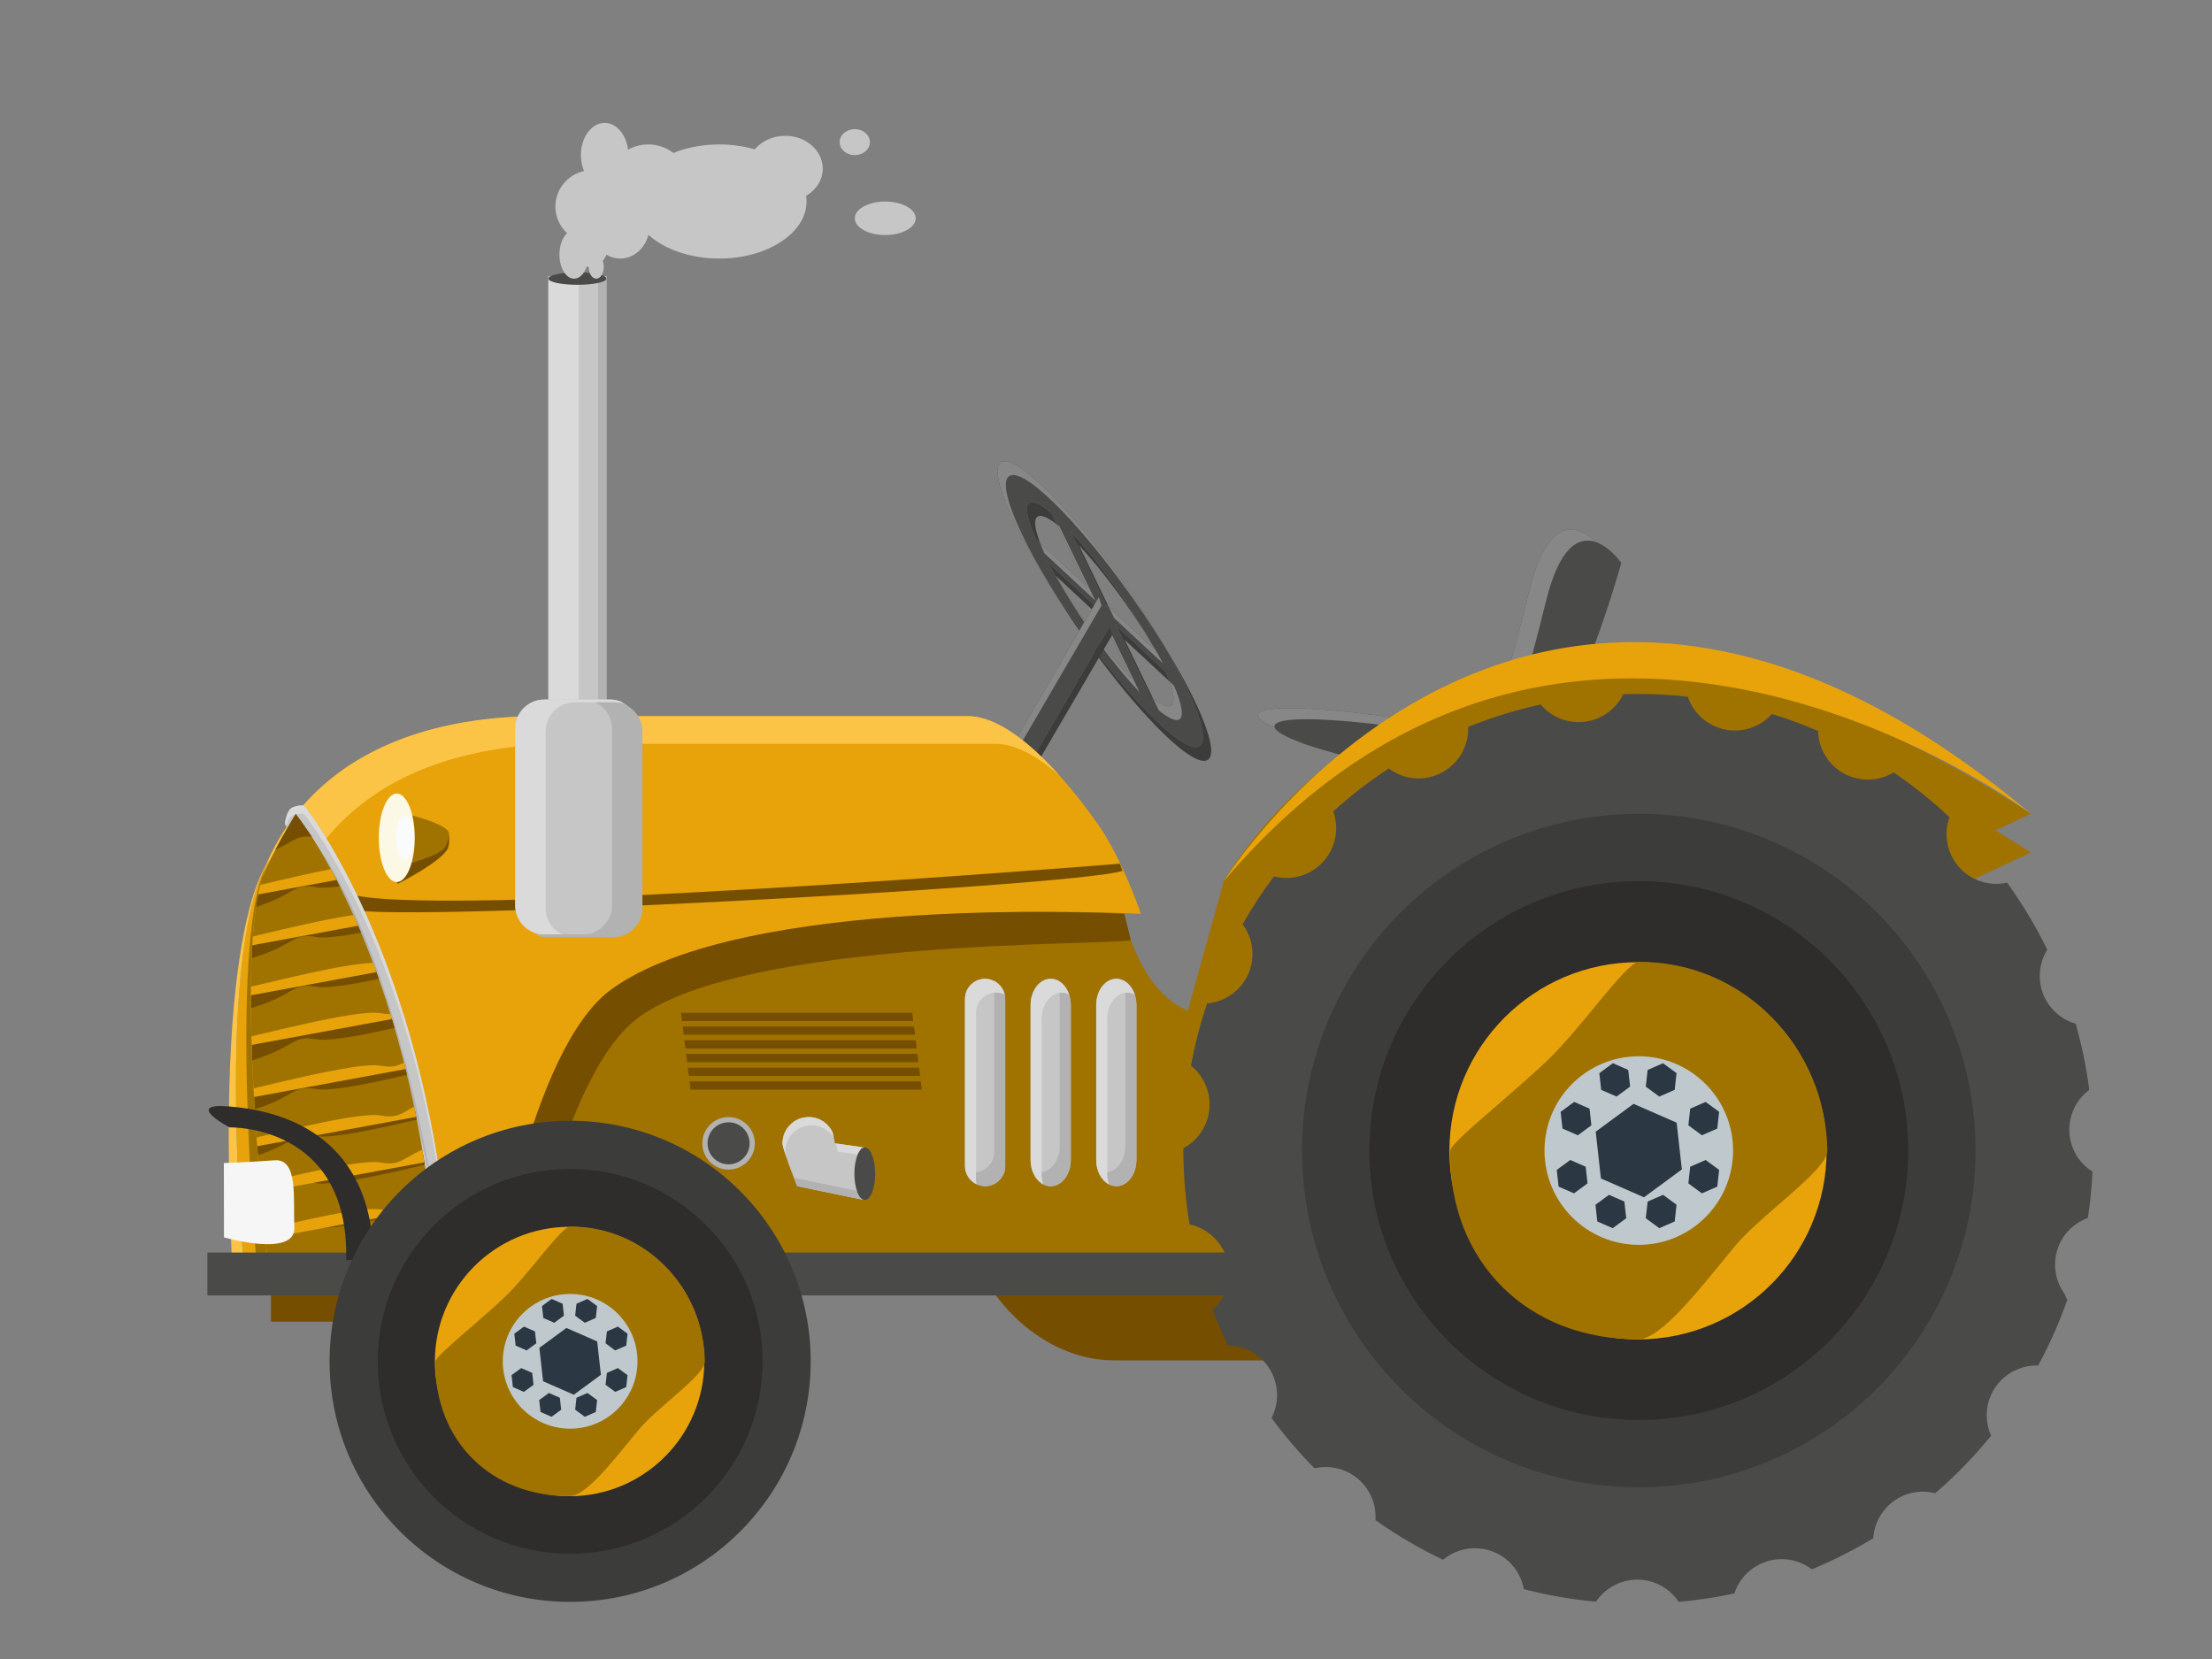 <?xml version="1.0" encoding="UTF-8"?>
<svg id="Layer_1" data-name="Layer 1" xmlns="http://www.w3.org/2000/svg" xmlns:xlink="http://www.w3.org/1999/xlink" viewBox="0 0 800 600">
  <rect x="0" y="0" width="800" height="600" fill="#808080" stroke="none"/>
  <defs>
    <clipPath id="clippath">
      <path d="M106.93,294.31s45.01,54.65,51.54,173.67l-69.47,.02s-4.37-110.52,3.44-143.82c2.35-10.04,14.49-29.86,14.49-29.86Z" style="fill: none;"/>
    </clipPath>
  </defs>
  <g>
    <path d="M402.49,205.53c-20.35-27.63-38.9-44.23-41.43-37.07-2.53,7.16,11.92,35.37,32.27,63,20.35,27.63,38.9,44.23,41.43,37.07,2.53-7.16-11.92-35.37-32.27-63Zm21.75,48.71c-1.81,5.11-15.05-6.74-29.59-26.48-14.54-19.74-24.86-39.89-23.05-45,1.81-5.11,15.05,6.74,29.59,26.48s24.86,39.89,23.05,45Z" style="fill: #4a4a49;"/>
    <rect x="396.88" y="178.82" width="3.38" height="81.46" transform="translate(-55.82 195.36) rotate(-25.8)" style="fill: #4a4a49;"/>
    <polygon points="374.13 198.88 374.13 194.55 421.76 238.79 421.77 243.13 374.13 198.88" style="fill: #4a4a49;"/>
  </g>
  <g>
    <path d="M401.01,219.52l1.94,4.02,17.7,16.44c-1.67-3.11-3.61-6.45-5.75-9.91,.98,1.68,1.91,3.33,2.75,4.91l-16.64-15.45Z" style="fill: #878787;"/>
    <path d="M424.23,254.24c-.73,2.08-3.36,1.35-7.19-1.57l2.06,4.26c4.34,3.52,7.34,4.55,8.13,2.3,.68-1.92-.36-5.97-2.68-11.32l-1.59-1.48c1.3,3.6,1.79,6.32,1.27,7.79Z" style="fill: #878787;"/>
    <path d="M394.64,227.76c-3.9-5.3-7.5-10.63-10.65-15.69,3.77,6.48,8.43,13.61,13.65,20.69,5.16,7.01,10.16,13.02,14.54,17.63l-12.24-25.33-1.06-.98,10.3,21.31c-4.38-4.61-9.38-10.62-14.54-17.63Z" style="fill: #878787;"/>
    <path d="M396.14,217.2l-12.92-26.72c-.33-.27-.65-.53-.96-.78l10.88,22.5-16.92-15.71c.44,1.14,.93,2.34,1.51,3.62l18.41,17.1Z" style="fill: #878787;"/>
    <path d="M364.06,173.46c2.53-7.16,21.08,9.44,41.43,37.07,5.79,7.87,11.11,15.78,15.69,23.24-5.2-8.87-11.58-18.59-18.69-28.24-20.35-27.63-38.9-44.23-41.43-37.07-1.81,5.12,5.07,21.02,16.59,39.77-9.68-16.53-15.23-30.11-13.59-34.77Z" style="fill: #878787;"/>
    <path d="M381.83,208.24l17.05,15.84-1.94-4.02-18.11-16.82c1.53,2.8,3.27,5.76,5.17,8.82-.76-1.3-1.49-2.58-2.17-3.82Z" style="fill: #3c3c3b;"/>
    <path d="M403.76,226.4l12.35,25.54c.32,.26,.63,.5,.94,.74l-10.29-21.28,16.2,15.05c-.4-1.1-.86-2.27-1.41-3.52l-17.79-16.53Z" style="fill: #3c3c3b;"/>
    <path d="M374.59,187.76c.76-2.16,3.58-1.28,7.67,1.94l-2.04-4.22c-4.61-3.85-7.81-5.05-8.63-2.72-.72,2.04,.5,6.49,3.14,12.35l1.49,1.38c-1.56-4.06-2.19-7.13-1.63-8.73Z" style="fill: #3c3c3b;"/>
    <path d="M421.17,233.77c9.68,16.53,15.23,30.1,13.59,34.76-2.53,7.16-21.08-9.44-41.43-37.07-5.79-7.87-11.11-15.78-15.69-23.24,5.2,8.87,11.58,18.59,18.69,28.24,20.35,27.63,38.9,44.23,41.43,37.07,1.81-5.12-5.07-21.02-16.59-39.76Z" style="fill: #3c3c3b;"/>
    <path d="M401.01,219.52l-10.76-22.26c4.23,4.52,9.01,10.3,13.93,16.98,3.94,5.35,7.56,10.72,10.72,15.82-3.78-6.51-8.46-13.69-13.72-20.82-4.92-6.68-9.7-12.46-13.93-16.98l12.7,26.28,1.06,.98Z" style="fill: #3c3c3b;"/>
  </g>
  <polygon points="340.27 331.07 332.38 327.47 397.39 215.98 401.28 226.58 340.27 331.07" style="fill: #4a4a49;"/>
  <polygon points="397.39 215.98 332.38 327.47 334.55 328.46 398.39 218.98 397.39 215.98" style="fill: #878787;"/>
  <polygon points="401.22 226.69 340.27 331.07 334.55 328.46 333.38 330.47 341.27 334.07 402.28 229.58 401.22 226.69" style="fill: #3c3c3b;"/>
  <rect x="349" y="384" width="238" height="108" rx="54" ry="54" style="fill: #754e00;"/>
  <path d="M171.47,452.98l-74.47,.02s-4.37-110.52,3.44-143.82" style="fill: #e8a30a;"/>
  <path d="M469,468H88v-111.21c0-65.06,46.74-93.79,111.79-93.79h154.21c16,0,45.87,38.6,50,58.97,14,69.03,54.61,38.53,54.61,38.53l10.39,107.5Z" style="fill: #a07200;"/>
  <path d="M178,468H88v-111.21c0-65.06,42.74-97.79,107.79-97.79h154.21c16,0,35,22,47,38.97,8.85,12.51,15.61,32.53,15.61,32.53,0,0-143.65-7.62-191.61,27.43-29.58,21.61-43,110.07-43,110.07Z" style="fill: #e8a30a;"/>
  <path d="M405.04,312.36s-254.79,20.64-279.42,10.64l1.06,5.46c1.25,5.99,261.48-7.72,279.31-13.49l-.96-2.61Z" style="fill: #754e00;"/>
  <path d="M205.79,269h154.21c7.41,0,15.46,4.72,23.17,11.48-10.4-11.61-22.46-21.48-33.17-21.48H195.79c-65.06,0-107.79,32.74-107.79,97.79v111.21h10v-101.21c0-65.06,42.74-97.79,107.79-97.79Z" style="fill: #fcc447;"/>
  <path d="M103.24,298.36c-.53-.65,.51-4.19,1.47-5.47,1.34-1.79,5.21-1.58,5.21-1.58,0,0,47.01,57.65,53.54,176.67l-7.47,.02s-12-120-52.76-169.64Z" style="fill: #c6c6c6;"/>
  <path d="M406.61,330.5s-137.65-7.62-185.61,27.43c-29.58,21.61-43,110.07-43,110.07H98v10h90s13.42-88.46,43-110.07c38.96-28.47,169-25.93,178.01-27.9,.02,0-2.4-9.53-2.4-9.53Z" style="fill: #754e00;"/>
  <path d="M109.93,294.31s46.21,56.69,53.36,173.67h.18c-6.53-119.02-53.54-176.67-53.54-176.67,0,0-3.87-.21-5.21,1.58-.96,1.28-2,4.82-1.47,5.47,.08,.1,.16,.2,.24,.3,.32-1.07,.78-2.17,1.23-2.77,1.34-1.79,5.21-1.58,5.21-1.58Z" style="fill: #dadada;"/>
  <path d="M162,468s-11.96-119.53-52.52-169.34c-.36,1.2-.52,2.36-.24,2.7,40.76,49.64,52.76,169.64,52.76,169.64l7.47-.02c-.06-1.01-.12-2-.18-3l-7.29,.02Z" style="fill: #b2b2b2;"/>
  <g style="clip-path: url(#clippath);">
    <g>
      <g>
        <rect x="79.88" y="439.01" width="92" height="18" transform="translate(-79.19 30.27) rotate(-10.45)" style="fill: #a07200;"/>
        <path d="M79.96,452.63c3.14,.39,7.15,.16,12.16-1.44,15.16-4.83,13.44-8.86,22.35-7.31,8.91,1.55,46.44-8.71,52.97-9.77,1.01-.16,1.81-.51,2.49-.94l-.43-2.35-90.47,16.69,.95,5.12Z" style="fill: #754e00;"/>
        <path d="M172.04,444.67c-3.14-.39-7.15-.16-12.16,1.44-15.16,4.83-13.44,8.86-22.35,7.31-8.91-1.55-46.44,8.71-52.97,9.77-1.01,.16-1.81,.51-2.49,.94l.43,2.35,90.47-16.69-.95-5.12Z" style="fill: #e8a30a;"/>
      </g>
      <g>
        <rect x="79.88" y="423.01" width="92" height="18" transform="translate(-76.28 30) rotate(-10.45)" style="fill: #a07200;"/>
        <path d="M79.96,436.63c3.14,.39,7.15,.16,12.16-1.44,15.16-4.83,13.44-8.86,22.35-7.31,8.91,1.55,46.44-8.71,52.97-9.77,1.01-.16,1.81-.51,2.49-.94l-.43-2.35-90.47,16.69,.95,5.12Z" style="fill: #754e00;"/>
        <path d="M172.04,428.67c-3.14-.39-7.15-.16-12.16,1.44-15.16,4.83-13.44,8.86-22.35,7.31-8.91-1.55-46.44,8.71-52.97,9.77-1.01,.16-1.81,.51-2.49,.94l.43,2.35,90.47-16.69-.95-5.12Z" style="fill: #e8a30a;"/>
      </g>
      <g>
        <rect x="79.88" y="406.01" width="92" height="18" transform="translate(-73.2 29.72) rotate(-10.45)" style="fill: #a07200;"/>
        <path d="M79.96,419.63c3.14,.39,7.15,.16,12.16-1.44,15.16-4.83,13.44-8.86,22.35-7.31,8.91,1.55,46.44-8.71,52.97-9.77,1.01-.16,1.81-.51,2.49-.94l-.43-2.35-90.47,16.69,.95,5.12Z" style="fill: #754e00;"/>
        <path d="M172.04,411.67c-3.14-.39-7.15-.16-12.16,1.44-15.16,4.83-13.44,8.86-22.35,7.31-8.91-1.55-46.44,8.71-52.97,9.77-1.01,.16-1.81,.51-2.49,.94l.43,2.35,90.47-16.69-.95-5.12Z" style="fill: #e8a30a;"/>
      </g>
      <g>
        <rect x="79.88" y="389.01" width="92" height="18" transform="translate(-70.12 29.44) rotate(-10.45)" style="fill: #a07200;"/>
        <path d="M79.96,402.63c3.14,.39,7.15,.16,12.16-1.44,15.16-4.83,13.44-8.86,22.35-7.31,8.91,1.55,46.44-8.71,52.97-9.77,1.01-.16,1.81-.51,2.49-.94l-.43-2.35-90.47,16.69,.95,5.12Z" style="fill: #754e00;"/>
        <path d="M172.04,394.67c-3.14-.39-7.15-.16-12.16,1.44-15.16,4.83-13.44,8.86-22.35,7.31-8.91-1.55-46.44,8.71-52.97,9.77-1.01,.16-1.81,.51-2.49,.94l.43,2.35,90.47-16.69-.95-5.12Z" style="fill: #e8a30a;"/>
      </g>
      <g>
        <rect x="79.88" y="371.01" width="92" height="18" transform="translate(-66.85 29.14) rotate(-10.45)" style="fill: #a07200;"/>
        <path d="M79.96,384.63c3.14,.39,7.15,.16,12.16-1.44,15.16-4.83,13.44-8.86,22.35-7.31,8.91,1.55,46.44-8.71,52.97-9.77,1.01-.16,1.81-.51,2.49-.94l-.43-2.35-90.47,16.69,.95,5.12Z" style="fill: #754e00;"/>
        <path d="M172.04,376.67c-3.14-.39-7.15-.16-12.16,1.44-15.16,4.83-13.44,8.86-22.35,7.31-8.91-1.55-46.44,8.71-52.97,9.77-1.01,.16-1.81,.51-2.49,.94l.43,2.35,90.47-16.69-.95-5.12Z" style="fill: #e8a30a;"/>
      </g>
      <g>
        <rect x="79.88" y="352.01" width="92" height="18" transform="translate(-63.4 28.83) rotate(-10.45)" style="fill: #a07200;"/>
        <path d="M79.96,365.63c3.14,.39,7.15,.16,12.16-1.44,15.16-4.83,13.44-8.86,22.35-7.31,8.91,1.55,46.44-8.71,52.97-9.77,1.01-.16,1.81-.51,2.49-.94l-.43-2.35-90.47,16.69,.95,5.12Z" style="fill: #754e00;"/>
        <path d="M172.04,357.67c-3.14-.39-7.15-.16-12.16,1.44-15.16,4.83-13.44,8.86-22.35,7.31-8.91-1.55-46.44,8.71-52.97,9.77-1.01,.16-1.81,.51-2.49,.94l.43,2.35,90.47-16.69-.95-5.12Z" style="fill: #e8a30a;"/>
      </g>
      <g>
        <rect x="79.88" y="334.01" width="92" height="18" transform="translate(-60.14 28.53) rotate(-10.45)" style="fill: #a07200;"/>
        <path d="M79.96,347.63c3.14,.39,7.15,.16,12.16-1.44,15.16-4.83,13.44-8.86,22.35-7.31,8.91,1.55,46.44-8.71,52.97-9.77,1.01-.16,1.81-.51,2.49-.94l-.43-2.35-90.47,16.69,.95,5.12Z" style="fill: #754e00;"/>
        <path d="M172.04,339.67c-3.14-.39-7.15-.16-12.16,1.44-15.16,4.83-13.44,8.86-22.35,7.31-8.91-1.55-46.44,8.71-52.97,9.77-1.01,.16-1.81,.51-2.49,.94l.43,2.35,90.47-16.69-.95-5.12Z" style="fill: #e8a30a;"/>
      </g>
      <g>
        <rect x="79.88" y="316.01" width="92" height="18" transform="translate(-56.87 28.23) rotate(-10.45)" style="fill: #a07200;"/>
        <path d="M79.96,329.63c3.14,.39,7.15,.16,12.16-1.44,15.16-4.83,13.44-8.86,22.35-7.31,8.91,1.55,46.44-8.71,52.97-9.77,1.01-.16,1.81-.51,2.49-.94l-.43-2.35-90.47,16.69,.95,5.12Z" style="fill: #754e00;"/>
        <path d="M172.04,321.67c-3.14-.39-7.15-.16-12.16,1.44-15.16,4.83-13.44,8.86-22.35,7.31-8.91-1.55-46.44,8.71-52.97,9.77-1.01,.16-1.81,.51-2.49,.94l.43,2.35,90.47-16.69-.95-5.12Z" style="fill: #e8a30a;"/>
      </g>
      <g>
        <rect x="79.88" y="298.01" width="92" height="18" transform="translate(-53.61 27.93) rotate(-10.45)" style="fill: #a07200;"/>
        <path d="M79.96,311.63c3.14,.39,7.15,.16,12.16-1.44,15.16-4.83,13.44-8.86,22.35-7.31,8.91,1.55,46.44-8.71,52.97-9.77,1.01-.16,1.81-.51,2.49-.94l-.43-12.35-90.47,16.69,.95,15.12Z" style="fill: #754e00;"/>
        <path d="M172.04,303.67c-3.14-.39-7.15-.16-12.16,1.44-15.16,4.83-13.44,8.86-22.35,7.31-8.91-1.55-46.44,8.71-52.97,9.77-1.01,.16-1.81,.51-2.49,.94l.43,2.35,90.47-16.69-.95-5.12Z" style="fill: #e8a30a;"/>
      </g>
    </g>
  </g>
  <path d="M98.11,310.19s-21.11,19.81-9.11,157.81l8.28-8.2s-15.28-127.8,.83-149.61Z" style="fill: #e8a30a;"/>
  <path d="M98.06,310.24c-16.65,21.54-5.03,149.46-5.03,149.46l-4.39,4.1c.12,1.39,.23,2.78,.35,4.2l8.28-8.2s-15.28-127.8,.83-149.61c0,0-.02,.02-.05,.05Z" style="fill: #a07200;"/>
  <path d="M98.06,310.24s.03-.05,.05-.07c0,0-21.67,19.2-13.59,157.49l4.12-3.86c-10.89-130.4,8.32-152.42,9.42-153.56Z" style="fill: #fcc447;"/>
  <rect x="75" y="453" width="539" height="15.5" style="fill: #4a4a49;"/>
  <path d="M83,407.74s43.39-1.3,42.2,47.98h9.43s5.38-50.72-51.62-55.55c-16.97-1.44,0,7.57,0,7.57Z" style="fill: #2e2d2c;"/>
  <g>
    <circle cx="206.2" cy="492.34" r="87" style="fill: #3c3c3b;"/>
    <circle cx="206.2" cy="492.34" r="69.6" style="fill: #2e2d2c;"/>
    <circle cx="206" cy="492.41" r="48.72" style="fill: #e8a30a;"/>
    <path d="M254.92,492.34c.08,5.06-17.15,16.49-24.05,24.9-8.94,10.88-18.85,23.75-24.67,23.82-28.2,.34-49.2-19.66-48.72-48.72,.03-1.99,15.8-14.4,25.12-23.28,8.74-8.33,20.4-25.42,23.6-25.44,26.8-.22,48.28,21.82,48.72,48.72Z" style="fill: #a07200;"/>
    <circle cx="206.2" cy="492.34" r="24.36" style="fill: #bfc9cd;"/>
    <polygon points="202.96 509.83 199.46 512.4 195.49 510.66 195.01 506.35 198.5 503.78 202.48 505.52 202.96 509.83" style="fill: #2b3844;"/>
    <polygon points="192.96 500.83 189.46 503.4 185.49 501.66 185.01 497.35 188.5 494.78 192.48 496.52 192.96 500.83" style="fill: #2b3844;"/>
    <polygon points="193.96 485.83 190.46 488.4 186.49 486.66 186.01 482.35 189.5 479.78 193.48 481.52 193.96 485.83" style="fill: #2b3844;"/>
    <polygon points="217.33 497.22 207.54 504.42 196.41 499.55 195.07 487.47 204.85 480.27 215.98 485.14 217.33 497.22" style="fill: #2b3844;"/>
    <polygon points="203.96 475.83 200.46 478.4 196.49 476.66 196.01 472.35 199.5 469.78 203.48 471.52 203.96 475.83" style="fill: #2b3844;"/>
    <polygon points="208.01 509.83 211.5 512.4 215.48 510.66 215.96 506.35 212.46 503.78 208.49 505.52 208.01 509.83" style="fill: #2b3844;"/>
    <polygon points="219.01 500.83 222.5 503.4 226.48 501.66 226.96 497.35 223.46 494.78 219.49 496.52 219.01 500.83" style="fill: #2b3844;"/>
    <polygon points="219.01 485.83 222.5 488.4 226.48 486.66 226.96 482.35 223.46 479.78 219.49 481.52 219.01 485.83" style="fill: #2b3844;"/>
    <polygon points="208.01 475.83 211.5 478.4 215.48 476.66 215.96 472.35 212.46 469.78 208.49 471.52 208.01 475.83" style="fill: #2b3844;"/>
  </g>
  <path d="M161.97,300c-2.6-5.01-18.47-13-18.47-13v32s15.84-7.16,18.47-12c.83-1.54,.81-5.44,0-7Z" style="fill: #a07200;"/>
  <path d="M160.72,306.74c-2.61,2.92-12,5.46-17.2,6.68l.23,6.27s15.57-7.75,18.01-12.69c.43-.88,.56-2.47,.45-3.98-.29,1.48-.85,2.99-1.5,3.72Z" style="fill: #754e00;"/>
  <path d="M161.8,300.28c.53,.56,1.04,1.61,1.42,2.74-.06-1.2-.28-2.34-.65-3.03-2.68-4.97-18.67-12.72-18.67-12.72l.1,6.43c5.32,1.18,15.02,3.66,17.8,6.57Z" style="fill: #e8a30a;"/>
  <ellipse cx="143.5" cy="303" rx="6.5" ry="16" style="fill: #fcf8e6;"/>
  <ellipse cx="146.5" cy="303" rx="3.25" ry="8" style="fill: #fafbfc;"/>
  <path d="M580.37,199.59s-17.54-25.26-27.17,13.57c-15.9,64.09-14.98,50.61-56.83,45.33-41.86-5.27-50.98-1.11-32.04,6.05s76.35,18.21,76.35,18.21c0,0,20.33-15.73,39.7-83.16Z" style="fill: #4a4a49;"/>
  <path d="M580.37,199.59s-17.54-25.26-27.17,13.57c-15.9,64.09-14.98,50.61-56.83,45.33-41.86-5.27-50.98-1.11-32.04,6.05s76.35,18.21,76.35,18.21c0,0,20.33-15.73,39.7-83.16Z" style="fill: #878787;"/>
  <path d="M586.37,203.59s-17.54-25.26-27.17,13.57c-15.9,64.09-14.98,50.61-56.83,45.33-41.86-5.27-50.98-1.11-32.04,6.05s76.35,18.21,76.35,18.21c0,0,20.33-15.73,39.7-83.16Z" style="fill: #4a4a49;"/>
  <rect x="198.33" y="100" width="21" height="219" style="fill: #c6c6c6;"/>
  <path d="M734.48,294.31l-51.95,24.36-254.53,52.5,14.62-52.5s87.34-157.05,291.86-24.36Z" style="fill: #a07200;"/>
  <path d="M734.48,308.31l-51.95,24.36-254.53,52.5,14.62-52.5s87.34-157.05,291.86-24.36Z" style="fill: #a07200;"/>
  <path d="M442.62,318.67s110.34-177.05,291.86-24.36c0,0-165.23-124.97-291.86,24.36Z" style="fill: #e8a30a;"/>
  <polygon points="219.33 101 219.33 100 198.33 100 198.33 319 209.33 319 209.33 101 219.33 101" style="fill: #dadada;"/>
  <polygon points="216.33 101 216.33 319 219.33 320 219.33 101 216.33 101" style="fill: #b2b2b2;"/>
  <ellipse cx="208.83" cy="100.75" rx="10.5" ry="2.25" style="fill: #4a4a49;"/>
  <g>
    <path d="M283.94,49.13c-4.52,0-8.51,1.93-10.99,4.88-3.92-1.14-8.25-1.78-12.81-1.78-6.09,0-11.77,1.13-16.6,3.08-2.54-1.93-5.68-3.08-9.1-3.08-2.64,0-5.12,.68-7.29,1.89-.7-5.49-4.22-9.67-8.47-9.67-4.75,0-8.6,5.22-8.6,11.65,0,2.1,.42,4.06,1.13,5.76-5.91,1.31-10.34,6.56-10.34,12.85,0,3.81,1.63,7.23,4.22,9.63-1.64,1.49-2.76,4.38-2.76,7.7,0,4.84,2.37,8.76,5.29,8.76,1.97,0,3.68-1.78,4.59-4.42,.23,.07,.46,.13,.7,.17,.01,2.35,1.23,4.24,2.73,4.24s2.73-1.92,2.73-4.28c0-.78-.14-1.5-.37-2.13,.53-.65,.99-1.41,1.34-2.26,1.48,.88,3.18,1.39,4.97,1.39,4.85,0,8.93-3.63,10.2-8.59,5.73,5.2,15.07,8.59,25.62,8.59,17.44,0,31.57-9.25,31.57-20.65,0-.68-.05-1.36-.15-2.03,3.63-2.13,6.01-5.75,6.01-9.85,0-6.56-6.1-11.88-13.62-11.88Z" style="fill: #c6c6c6;"/>
    <ellipse cx="309.14" cy="51.41" rx="5.47" ry="4.7" style="fill: #c6c6c6;"/>
    <ellipse cx="320.16" cy="78.95" rx="11.01" ry="6.06" style="fill: #c6c6c6;"/>
  </g>
  <rect x="186.33" y="253" width="45" height="85" rx="10.53" ry="10.53" style="fill: #c6c6c6;"/>
  <path d="M197.33,328.47v-63.93c0-5.82,4.72-10.53,10.53-10.53h17.39c-1.36-.63-2.86-1-4.46-1h-23.93c-5.82,0-10.53,4.72-10.53,10.53v63.93c0,5.82,4.72,10.53,10.53,10.53h6.54c-3.59-1.68-6.08-5.31-6.08-9.53Z" style="fill: #dadada;"/>
  <path d="M221.8,254h-6.54c3.59,1.68,6.08,5.31,6.08,9.53v63.93c0,5.82-4.72,10.53-10.53,10.53h-17.39c1.36,.63,2.86,1,4.46,1h23.93c5.82,0,10.53-4.72,10.53-10.53v-63.93c0-5.82-4.72-10.53-10.53-10.53Z" style="fill: #b2b2b2;"/>
  <path d="M403.73,429h0c-4.02,0-7.27-4.25-7.27-9.5v-56c0-5.25,3.26-9.5,7.27-9.5h0c4.02,0,7.27,4.25,7.27,9.5v56c0,5.25-3.26,9.5-7.27,9.5Z" style="fill: #c6c6c6;"/>
  <path d="M380,429h0c-4.02,0-7.27-4.25-7.27-9.5v-56c0-5.25,3.26-9.5,7.27-9.5h0c4.02,0,7.27,4.25,7.27,9.5v56c0,5.25-3.26,9.5-7.27,9.5Z" style="fill: #c6c6c6;"/>
  <rect x="349" y="354" width="14.54" height="75" rx="7.27" ry="7.27" style="fill: #c6c6c6;"/>
  <polygon points="330.31 369.27 246.67 369.27 246.31 366.3 329.95 366.3 330.31 369.27" style="fill: #754e00;"/>
  <polygon points="330.93 374.23 247.29 374.23 246.92 371.26 330.56 371.26 330.93 374.23" style="fill: #754e00;"/>
  <polygon points="331.54 379.19 247.9 379.19 247.53 376.21 331.17 376.21 331.54 379.19" style="fill: #754e00;"/>
  <polygon points="332.15 384.15 248.51 384.15 248.14 381.17 331.78 381.17 332.15 384.15" style="fill: #754e00;"/>
  <polygon points="332.77 389.11 249.13 389.11 248.76 386.13 332.4 386.13 332.77 389.11" style="fill: #754e00;"/>
  <polygon points="333.38 394.07 249.74 394.07 249.37 391.09 333.01 391.09 333.38 394.07" style="fill: #754e00;"/>
  <path d="M406.38,354.66c.4,1.18,.62,2.47,.62,3.84v56c0,5.25-3.26,9.5-7.27,9.5-.94,0-1.83-.24-2.65-.66,1.13,3.33,3.68,5.66,6.65,5.66,4.02,0,7.27-4.25,7.27-9.5v-56c0-4.02-1.92-7.46-4.62-8.84Z" style="fill: #b2b2b2;"/>
  <path d="M382.65,354.66c.4,1.18,.62,2.47,.62,3.84v56c0,5.25-3.26,9.5-7.27,9.5-.94,0-1.83-.24-2.65-.66,1.13,3.33,3.68,5.66,6.65,5.66,4.02,0,7.27-4.25,7.27-9.5v-56c0-4.02-1.92-7.46-4.62-8.84Z" style="fill: #b2b2b2;"/>
  <path d="M359.37,354.7c.11,.51,.18,1.03,.18,1.57v60.46c0,4.02-3.26,7.27-7.27,7.27h0c-1.11,0-2.16-.26-3.1-.7,.72,3.26,3.62,5.7,7.1,5.7h0c4.02,0,7.27-3.26,7.27-7.27v-60.46c0-2.91-1.71-5.41-4.18-6.57Z" style="fill: #b2b2b2;"/>
  <path d="M80.96,420.63l.05,26.88s25.99,7.49,25.45-3.63c-.48-9.88,1.54-24.88-7.09-24.25-10.36,.75-18.41,1-18.41,1Z" style="fill: #f6f6f6;"/>
  <g>
    <path d="M749.35,443.9c1.74-1.54,3.7-2.66,5.76-3.41,.84-5.5,1.4-11.08,1.68-16.74-2.67-1.68-4.94-4.07-6.47-7.09-4-7.92-1.57-17.38,5.3-22.51-1.06-8.17-2.72-16.15-4.93-23.9-7.84-2.27-13.39-9.67-12.96-18.18,.16-3.16,1.13-6.09,2.69-8.6-4.16-8.52-9.03-16.63-14.54-24.25-1.54,.34-3.15,.5-4.81,.42-9.93-.5-17.57-8.95-17.07-18.88,.09-1.83,.46-3.58,1.05-5.21-6.29-5.9-13.04-11.32-20.2-16.19-.4,.24-.79,.48-1.21,.69-8.88,4.48-19.7,.91-24.18-7.96-1.25-2.48-1.85-5.11-1.91-7.71-5.42-2.34-10.99-4.39-16.7-6.15-2.4,2.68-5.61,4.67-9.39,5.53-9.09,2.07-18.14-3.14-21.05-11.79-5.89-.64-11.86-.98-17.92-.98-1.8,0-3.6,.04-5.39,.1-3.81,7.79-12.79,11.91-21.36,9.32-3.45-1.05-6.35-3.04-8.52-5.61-9.04,1.97-17.8,4.69-26.22,8.08,.07,1.94-.15,3.91-.75,5.87-2.88,9.52-12.93,14.9-22.44,12.02-2.07-.63-3.92-1.61-5.56-2.83-7.09,4.66-13.8,9.85-20.07,15.52,.24,.67,.46,1.36,.62,2.08,2.21,9.69-3.86,19.34-13.56,21.55-2.9,.66-5.79,.57-8.49-.13-4.13,5.51-7.92,11.29-11.34,17.31,2.23,3,3.57,6.7,3.57,10.73,0,9.41-7.22,17.12-16.42,17.92-2.45,7.28-4.41,14.79-5.83,22.48,6.79,5.43,8.83,15.13,4.39,22.93-1.74,3.06-4.25,5.4-7.15,6.94,0,.07,0,.15,0,.22,0,9.31,.79,18.44,2.27,27.33,1.76,.38,3.49,1.02,5.14,1.96,8.64,4.92,11.66,15.91,6.74,24.55-.96,1.69-2.16,3.16-3.53,4.4,1.66,4.37,3.49,8.66,5.5,12.85,3.52,.04,7.06,1.09,10.15,3.27,7.45,5.24,9.7,15.11,5.62,22.98,4.74,6.44,9.93,12.53,15.54,18.21,8.09-1.9,16.69,2.03,20.38,9.85,1.35,2.88,1.87,5.93,1.67,8.89,7.69,5.45,15.87,10.25,24.46,14.34,1.15-.96,2.42-1.8,3.84-2.47,8.99-4.24,19.72-.38,23.95,8.61,.69,1.46,1.14,2.97,1.41,4.48,8.45,2.19,17.17,3.71,26.09,4.54,.08-.11,.14-.23,.22-.34,5.72-8.13,16.95-10.09,25.08-4.37,1.88,1.33,3.42,2.95,4.62,4.76,6.85-.6,13.58-1.63,20.16-3.05,.96-2.95,2.68-5.7,5.18-7.9,6.55-5.78,16.13-5.93,22.82-.82,7.71-3.19,15.13-6.94,22.2-11.22,.49-7.89,6.16-14.8,14.27-16.49,2.79-.58,5.57-.46,8.15,.2,7.33-6.33,14.1-13.3,20.21-20.82-.52-1.17-.94-2.4-1.21-3.71-2.03-9.73,4.21-19.27,13.95-21.3,1.44-.3,2.87-.4,4.27-.35,4.11-7.56,7.63-15.49,10.53-23.71-.37-.72-.7-1.45-.98-2.22-5.4-7.42-4.37-17.87,2.65-24.07Z" style="fill: #4a4a49;"/>
    <circle cx="592.69" cy="416.11" r="121.8" style="fill: #3c3c3b;"/>
    <circle cx="592.69" cy="416.11" r="97.44" style="fill: #2e2d2c;"/>
    <circle cx="592.41" cy="416.2" r="68.21" style="fill: #e8a30a;"/>
    <path d="M660.89,416.11c.12,7.09-24,23.09-33.67,34.86-12.51,15.23-26.4,33.25-34.53,33.34-39.47,.48-68.87-27.52-68.21-68.21,.05-2.79,22.13-20.17,35.17-32.59,12.24-11.66,28.56-35.58,33.04-35.62,37.53-.3,67.59,30.54,68.21,68.21Z" style="fill: #a07200;"/>
    <circle cx="592.69" cy="416.11" r="34.1" style="fill: #bfc9cd;"/>
    <polygon points="588.15 440.59 583.26 444.19 577.69 441.76 577.02 435.72 581.91 432.12 587.48 434.56 588.15 440.59" style="fill: #2b3844;"/>
    <polygon points="574.15 427.99 569.26 431.59 563.69 429.16 563.02 423.12 567.91 419.52 573.48 421.96 574.15 427.99" style="fill: #2b3844;"/>
    <polygon points="575.55 406.99 570.66 410.59 565.09 408.16 564.42 402.12 569.31 398.52 574.88 400.96 575.55 406.99" style="fill: #2b3844;"/>
    <polygon points="608.27 422.94 594.57 433.02 578.99 426.2 577.11 409.29 590.8 399.21 606.38 406.03 608.27 422.94" style="fill: #2b3844;"/>
    <polygon points="589.55 392.99 584.66 396.59 579.09 394.16 578.42 388.12 583.31 384.52 588.88 386.96 589.55 392.99" style="fill: #2b3844;"/>
    <polygon points="595.22 440.59 600.11 444.19 605.68 441.76 606.35 435.72 601.46 432.12 595.89 434.56 595.22 440.59" style="fill: #2b3844;"/>
    <polygon points="610.62 427.99 615.51 431.59 621.08 429.16 621.75 423.12 616.86 419.52 611.29 421.96 610.62 427.99" style="fill: #2b3844;"/>
    <polygon points="610.62 406.99 615.51 410.59 621.08 408.16 621.75 402.12 616.86 398.52 611.29 400.96 610.62 406.99" style="fill: #2b3844;"/>
    <polygon points="595.22 392.99 600.11 396.59 605.68 394.16 606.35 388.12 601.46 384.52 595.89 386.96 595.22 392.99" style="fill: #2b3844;"/>
  </g>
  <path d="M400.46,368.5c0-5.25,3.26-9.5,7.27-9.5,.94,0,1.83,.24,2.65,.66-1.13-3.33-3.68-5.66-6.65-5.66-4.02,0-7.27,4.25-7.27,9.5v56c0,4.02,1.92,7.46,4.62,8.84-.4-1.18-.62-2.47-.62-3.84v-56Z" style="fill: #dadada;"/>
  <path d="M376.73,368.5c0-5.25,3.26-9.5,7.27-9.5,.94,0,1.83,.24,2.65,.66-1.13-3.33-3.68-5.66-6.65-5.66-4.02,0-7.27,4.25-7.27,9.5v56c0,4.02,1.92,7.46,4.62,8.84-.4-1.18-.62-2.47-.62-3.84v-56Z" style="fill: #dadada;"/>
  <path d="M353,366.27c0-4.02,3.26-7.27,7.27-7.27h0c1.11,0,2.16,.26,3.1,.7-.72-3.26-3.62-5.7-7.1-5.7h0c-4.02,0-7.27,3.26-7.27,7.27v60.46c0,2.91,1.71,5.41,4.18,6.57-.11-.51-.18-1.03-.18-1.57v-60.46Z" style="fill: #dadada;"/>
  <circle cx="263.5" cy="413.5" r="9.5" style="fill: #b2b2b2;"/>
  <circle cx="263.5" cy="413.5" r="7.6" style="fill: #4a4a49;"/>
  <path d="M302,413.5l-.86-3.94c-1.5-3.28-4.8-5.56-8.64-5.56-5.25,0-9.5,4.25-9.5,9.5,0,2.19,5.31,15.5,5.31,15.5l24.19,5v-19l-10.5-1.5Z" style="fill: #c6c6c6;"/>
  <path d="M293.5,407c3.41,0,6.39,1.81,8.06,4.51l-.43-1.95c-1.5-3.28-4.8-5.56-8.64-5.56-5.25,0-9.5,4.25-9.5,9.5,0,.82,.74,3.19,1.67,5.83-.41-1.31-.67-2.35-.67-2.83,0-5.25,4.25-9.5,9.5-9.5Z" style="fill: #dadada;"/>
  <polygon points="312.5 417.86 312.5 415 302.35 413.55 303 416.5 312.5 417.86" style="fill: #dadada;"/>
  <path d="M311.5,414.86v16.14l-24.19-5s-2.08-5.22-3.64-9.67c1.43,4.61,4.64,12.67,4.64,12.67l24.19,5v-19l-1-.14Z" style="fill: #b2b2b2;"/>
  <ellipse cx="312.76" cy="424.5" rx="3.76" ry="9.5" style="fill: #4a4a49;"/>
</svg>